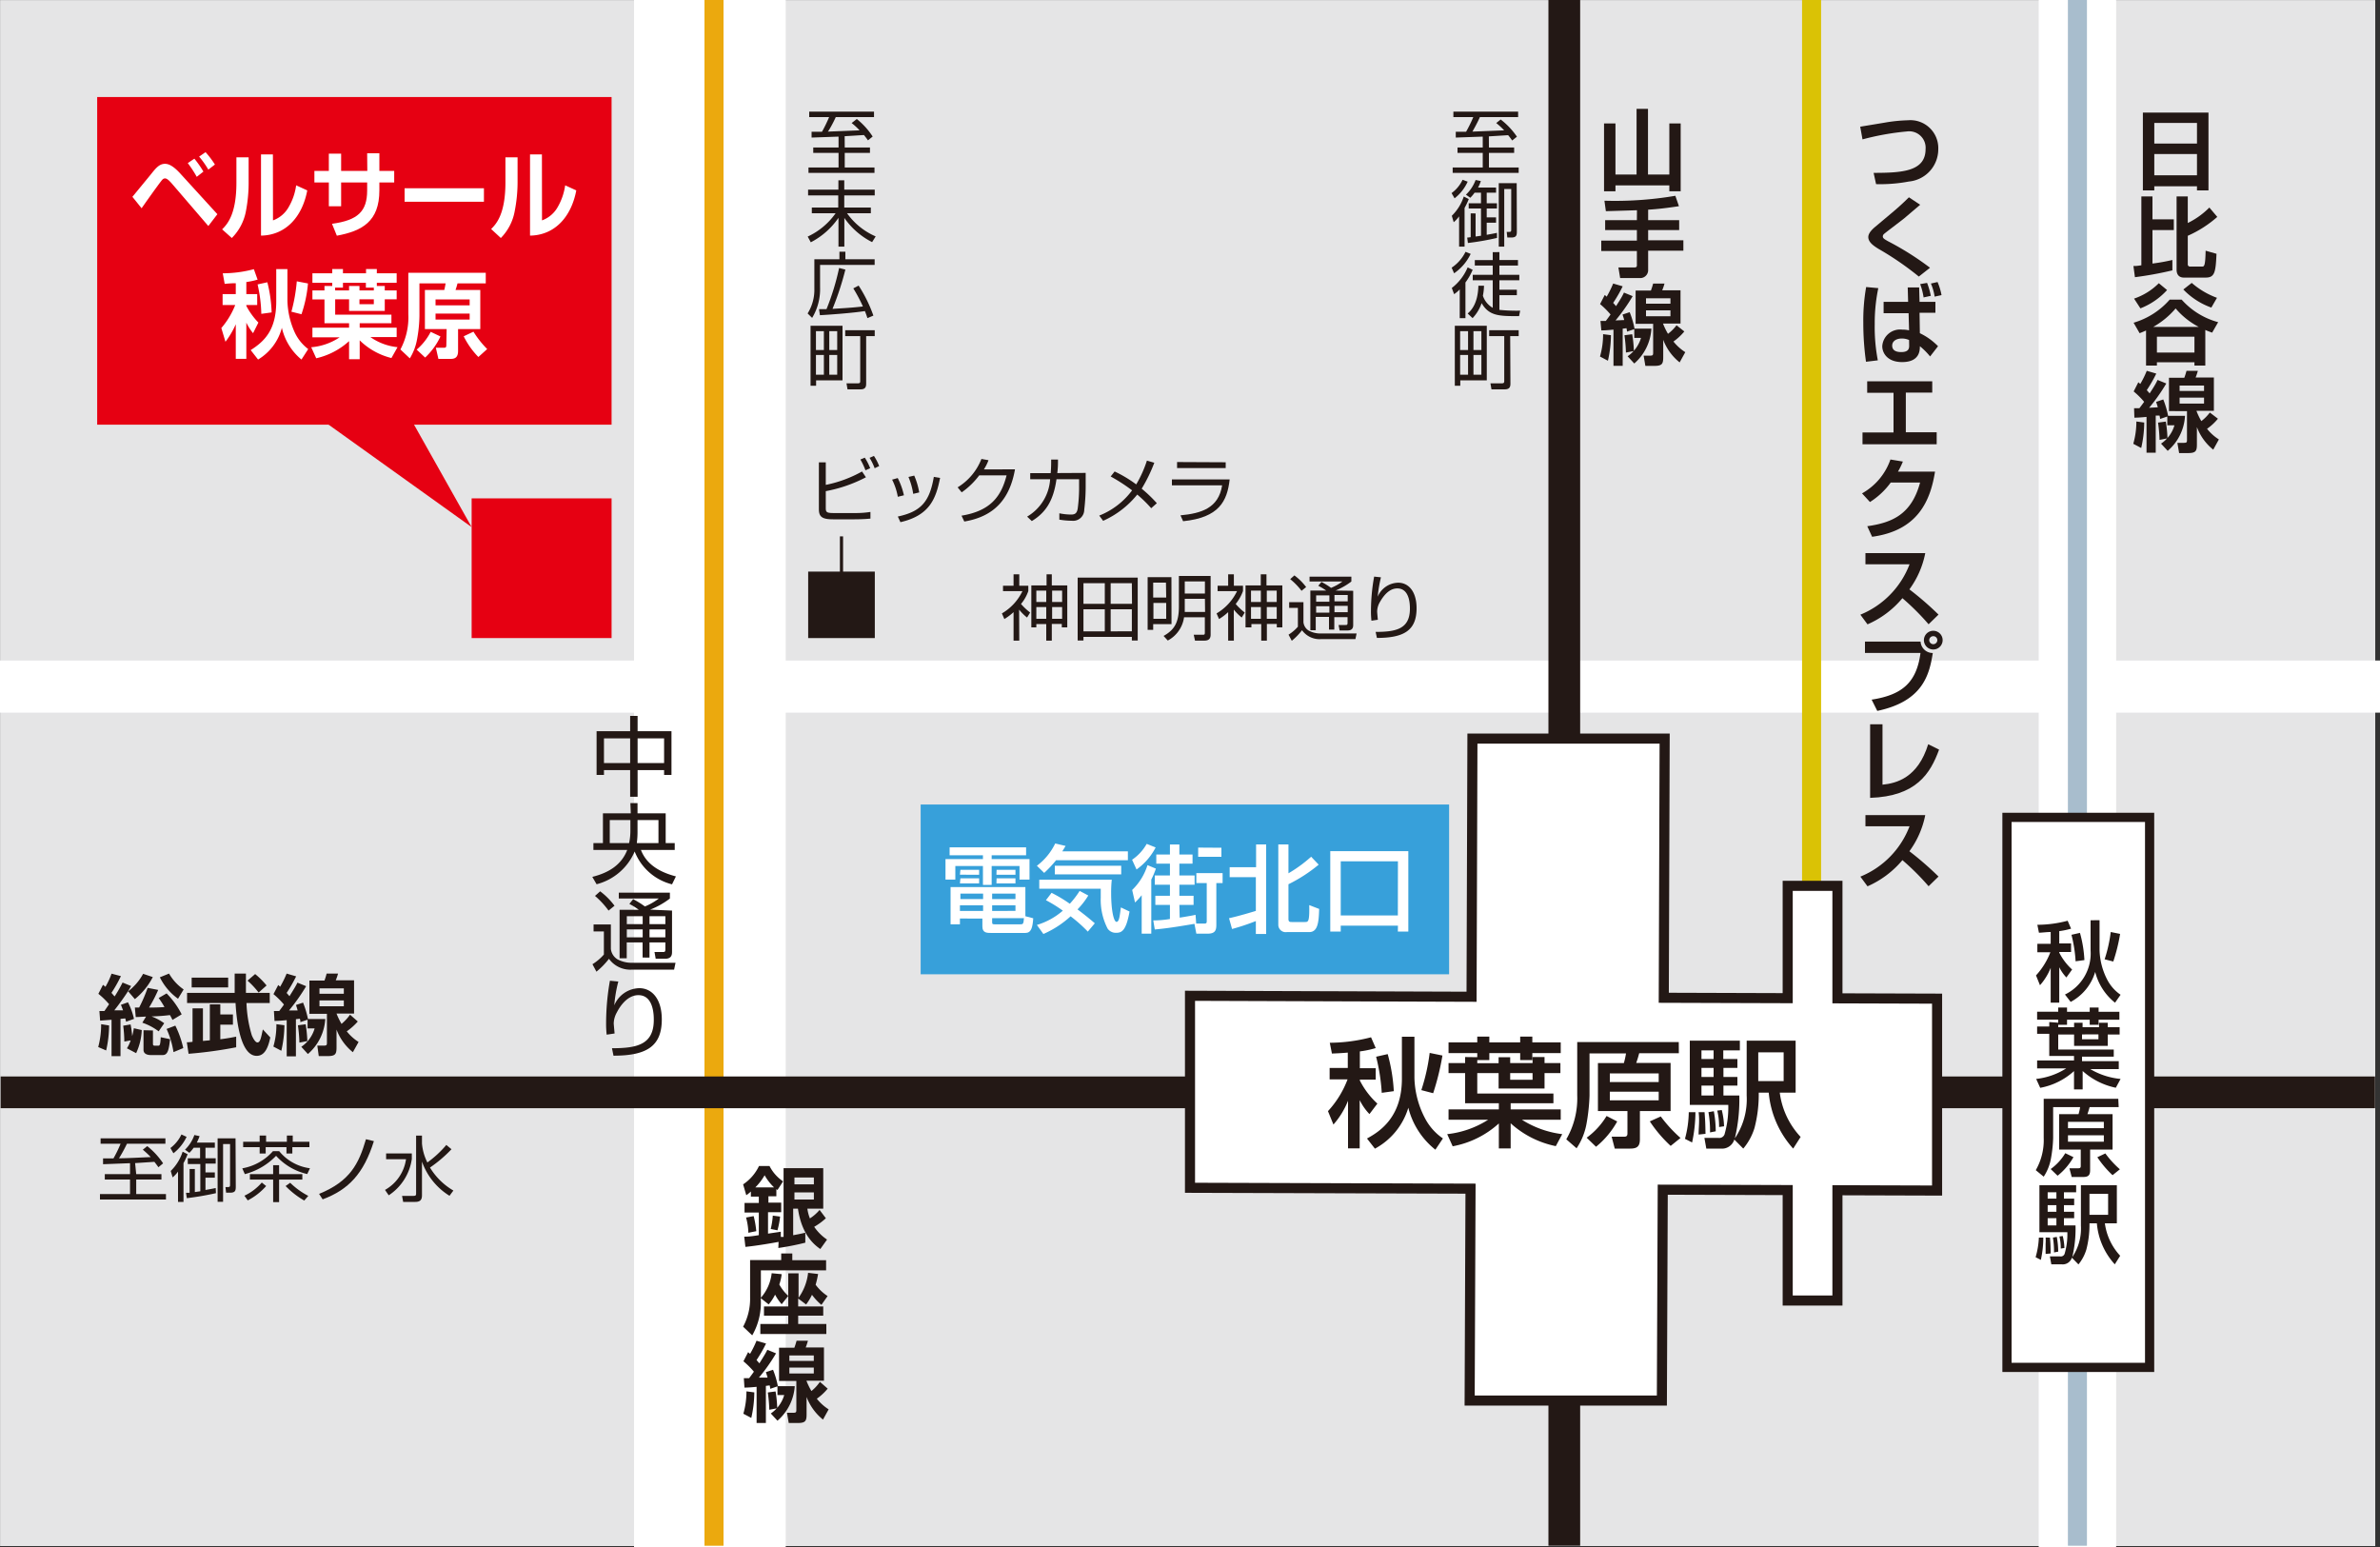 <svg id="レイヤー_1" data-name="レイヤー 1" xmlns="http://www.w3.org/2000/svg" viewBox="0 0 300 195"><rect x="0" y="0" width="300" height="195" fill="#333333" stroke="none"/><defs><style>.cls-1{fill:#e5e5e6;}.cls-2{fill:#e60012;}.cls-12,.cls-3{fill:#fff;}.cls-10,.cls-11,.cls-4,.cls-5,.cls-6,.cls-7{fill:none;}.cls-4{stroke:#eba90e;}.cls-10,.cls-11,.cls-12,.cls-4,.cls-5,.cls-6,.cls-7{stroke-miterlimit:10;}.cls-10,.cls-4,.cls-6{stroke-width:2.4px;}.cls-11,.cls-12,.cls-5,.cls-7{stroke:#231815;}.cls-5{stroke-width:4px;}.cls-6{stroke:#dac205;}.cls-7{stroke-width:1.27px;}.cls-8{fill:#231815;}.cls-9{fill:#37a0da;}.cls-10{stroke:#a8bdcd;}.cls-11{stroke-width:0.4px;}.cls-12{stroke-width:1.16px;}</style></defs><rect class="cls-1" x="0.01" y="0.01" width="299.39" height="194.87"/><rect class="cls-2" x="12.25" y="12.23" width="64.84" height="41.3"/><rect class="cls-3" x="79.92" width="19.12" height="195"/><rect class="cls-3" y="83.26" width="300" height="6.57"/><line class="cls-4" x1="90" x2="90" y2="194.84"/><line class="cls-5" x1="0.08" y1="137.69" x2="299.37" y2="137.69"/><line class="cls-5" x1="197.18" x2="197.18" y2="194.84"/><line class="cls-6" x1="228.35" x2="228.35" y2="153.53"/><polygon class="cls-3" points="244.17 125.88 231.61 125.84 231.61 111.66 225.34 111.66 225.34 125.82 209.72 125.77 209.83 93.1 185.6 93.1 185.49 125.64 150 125.52 150 149.72 185.36 149.83 185.25 176.54 209.48 176.54 209.59 149.96 225.34 150.01 225.34 163.93 231.61 163.93 231.61 150.03 244.17 150.07 244.17 125.88"/><polygon class="cls-7" points="244.17 125.88 231.61 125.84 231.61 111.66 225.34 111.66 225.34 125.82 209.72 125.77 209.83 93.1 185.6 93.1 185.49 125.64 150 125.52 150 149.72 185.36 149.83 185.25 176.54 209.48 176.54 209.59 149.96 225.34 150.01 225.34 163.93 231.61 163.93 231.61 150.03 244.17 150.07 244.17 125.88"/><path class="cls-8" d="M169.89,132.68c-.68.06-1.24.09-2,.12l-.27-1.36a20.88,20.88,0,0,0,5.2-.69l.59,1.36a12.28,12.28,0,0,1-2,.42v2.12h2v1.44h-2v.11a10.2,10.2,0,0,0,2.21,2.91l-1,1.32a7,7,0,0,1-1.23-1.76v6.08h-1.47v-6a10.35,10.35,0,0,1-1.84,3l-.69-1.69a12.23,12.23,0,0,0,2.47-4H167.6v-1.44h2.29Zm8.4-2v5.2a11.52,11.52,0,0,0,1.35,5.11,7,7,0,0,0,2.24,2.51l-.95,1.42a9.81,9.81,0,0,1-3.41-5.29,8.7,8.7,0,0,1-4.21,5.16l-1-1.28c1.61-.88,4.4-2.67,4.4-7.54v-5.29Zm-3.37,2.19a21.76,21.76,0,0,1,.77,4.67l-1.52.21a24.16,24.16,0,0,0-.71-4.55Zm6.9.18a32.35,32.35,0,0,1-1.17,4.75l-1.49-.39a24.61,24.61,0,0,0,1.05-4.69Z"/><path class="cls-8" d="M186.21,133.26v-.52h-3.62v-1.35h3.62v-.73h1.52v.73h3.89v-.73h1.53v.73h3.58v1.35h-3.58v.88h-1.53v-.88h-3.89v.88h-1.52v.4h2.69v-.76h1.46V134h2.82v-.76h1.51V134h2v1.26h-2v1.95H188.9v-1.95h-2.69v2.58h9.6v1.22h-5.39v.78h6.31v1.3h-4.9a12.3,12.3,0,0,0,5.09,1.82l-.81,1.51a12,12,0,0,1-5.69-2.88v3.17h-1.49v-3.15a11.86,11.86,0,0,1-5.82,2.88l-.69-1.53a12,12,0,0,0,5.17-1.82h-5v-1.3h6.34v-.78h-4.25v-3.8h-2.09V134h2.09v-.76Zm4.15,2v.84h2.82v-.84Z"/><path class="cls-8" d="M211.62,132.76h-5c-.16.6-.18.66-.37,1.22h4.33v6.07h-3.87v3.54c0,.92-.36,1.19-1.23,1.19h-1.94l-.39-1.5h1.6c.31,0,.39-.15.39-.41v-2.82h-3.72V134h3.27a10,10,0,0,0,.27-1.22h-4.6v5.31a24,24,0,0,1-.38,3.56,8.09,8.09,0,0,1-1.25,3.09l-1.3-1.13a10.28,10.28,0,0,0,1.38-5.56v-6.7h12.8Zm-7.77,8.6a10.93,10.93,0,0,1-2.67,3.19L200,143.41a9.4,9.4,0,0,0,2.51-2.74Zm-.93-6.06v1.09h6.16V135.3Zm0,2.31v1.09h6.16v-1.09Zm6.42,3.12a17.43,17.43,0,0,0,2.49,2.71l-1.24,1a16.66,16.66,0,0,1-2.63-3.09Z"/><path class="cls-8" d="M213.71,140.19a18.66,18.66,0,0,1-.42,3.82l-.9-.46a13.36,13.36,0,0,0,.48-3.36Zm4.9,3.45a1.62,1.62,0,0,1-1.72,1.14h-1.81l-.24-1.35h1.76a.71.71,0,0,0,.77-.42,12.17,12.17,0,0,0,.48-3.74H213v-8.09h6.31v1.22h-2.09v1.09H219v1.12h-1.76v1.14H219v1.09h-1.76v1.25h2a21,21,0,0,1-.56,5.4,8.81,8.81,0,0,0,1.49-5.39v-6.92h6.17v6.55h-2a10,10,0,0,0,2.63,5.58l-.94,1.47a12.11,12.11,0,0,1-3.08-7.05h-1.26v.4a16.59,16.59,0,0,1-.54,4.07,7.43,7.43,0,0,1-1.41,2.58Zm-3.75-3.45c.09,1.2.09,1.35.12,2.73l-.87.09c0-.57.06-1.17.06-1.74a7.14,7.14,0,0,0-.06-1.08Zm-.39-7.79v1.09H216V132.4Zm0,2.21v1.14H216v-1.14Zm0,2.23v1.25H216v-1.25Zm1.56,3.23a14.49,14.49,0,0,1,.24,2.53l-.72.14a13.49,13.49,0,0,0-.2-2.55Zm1-.15a9.74,9.74,0,0,1,.29,2.05l-.63.09a8.2,8.2,0,0,0-.23-2.07Zm4.6-7.27v3.62h3.2v-3.62Z"/><rect class="cls-9" x="116.05" y="101.41" width="66.61" height="21.4"/><path class="cls-3" d="M119.7,106.81h9.64v1H125v.48h4.77v2.58h-1.26v-1.71H125v2.38H123.9v-2.38h-3.48v1.71h-1.24v-2.58h4.72v-.48h-4.2Zm10.54,8.94c-.08,1.15-.24,1.85-1,1.85H125c-.61,0-1.17,0-1.17-.82v-1H121v.73h-1.18v-4.69h9.43v3.67ZM121,114.11v.71h2.92v-.71Zm.06-1.47v.69h2.86v-.69Zm0-3h2.36v.62H121Zm0,1.07h2.36v.64H121Zm4,1.93v.69H128v-.69Zm0,1.47v.71H128v-.71Zm0,1.63v.43c0,.27,0,.34.3.34h3.24c.33,0,.42,0,.47-.77Zm.56-6.1H128v.62h-2.4Zm0,1.07H128v.64h-2.4Z"/><path class="cls-3" d="M133.12,108.43a14.09,14.09,0,0,1-1.5,1.6l-.92-.9a7.66,7.66,0,0,0,2.31-2.81l1.31.31c-.23.37-.28.48-.42.68h8.27v1.12Zm4,9a18.37,18.37,0,0,0-2.17-1.93,12.43,12.43,0,0,1-3.43,2.23l-.82-1.14a8.82,8.82,0,0,0,3.27-1.8,17.15,17.15,0,0,0-2.13-1.32l.71-.93a18,18,0,0,1,2.3,1.38,11.34,11.34,0,0,0,1.24-1.62l1.09.58a9.79,9.79,0,0,1-1.36,1.75c1.11.83,1.8,1.42,2.18,1.75ZM131,110.89h9.14a15.13,15.13,0,0,0-.08,1.69c0,2.12.32,3.62.68,3.62s.41-.89.55-1.82l1.09.52c-.44,2.46-1,2.68-1.7,2.68a1.25,1.25,0,0,1-1.06-.52,7.89,7.89,0,0,1-.87-3.91c0-.53,0-.88,0-1.13H131Zm10.33-1.76v1.09h-8.37v-1.09Z"/><path class="cls-3" d="M142.7,108.37a5.88,5.88,0,0,0,1.84-2l1.13.45a7.78,7.78,0,0,1-2.41,2.78Zm3,1.12a10.35,10.35,0,0,1-.58,1.38v6.82h-1.21v-4.85a8.28,8.28,0,0,1-.84.92l-.36-1.58a7.36,7.36,0,0,0,1.93-3.13Zm3,6.18c.38-.06,1.74-.28,2-.36l.08,1.11h1c.33,0,.33-.12.33-.36v-4.75h-1.31v-1.25h3.31v1.25h-.79v5.26c0,.68-.14,1.12-1.1,1.12h-1.42l-.24-1.24c-3.23.55-4.06.62-5,.71l-.19-1.14a13.18,13.18,0,0,0,2.1-.18v-1.78h-1.84v-1.15h1.84v-1.39h-1.91v-1.17h1.91v-1.49h-1.72v-1.15h1.72v-1.26h1.19v1.26h1.66v1.15h-1.66v1.49h1.92v1.17h-1.92v1.39h1.79v1.15h-1.79Zm5.26-8.81V108h-2.93v-1.16Z"/><path class="cls-3" d="M154.92,115.74c1.17-.25,2.92-.78,3.38-.92v-4.25H155v-1.26h3.33v-2.87h1.27v11.29H158.3V116.1a27.72,27.72,0,0,1-3,1Zm6.21-9.3h1.28v3.64a17.28,17.28,0,0,0,2.86-2.09l.95,1a19.26,19.26,0,0,1-3.81,2.47v4.38c0,.38.19.38.42.38h1.65c.42,0,.59,0,.55-2.13l1.25.48c-.05,1.6-.14,2.92-1.25,2.92H162.2a.93.93,0,0,1-1.07-.94Z"/><path class="cls-3" d="M176.21,116.68H169v.74h-1.32V107.29h9.84v10.13h-1.32Zm0-8.11H169v6.82h7.2Z"/><rect class="cls-2" x="59.45" y="62.82" width="17.64" height="17.61"/><path class="cls-8" d="M80.37,90.24v1.93h4.27v5.51h-.93v-.61H80.37v3.36h-.94V97.07h-3.3v.61H75.2V92.17h4.23V90.24Zm-.94,2.83h-3.3v3.11h3.3Zm4.28,0H80.37v3.11h3.34Z"/><path class="cls-8" d="M79.46,101.23h.9v1.29h3.55v3.75h1.14v.87H80.79c.62,1.59,2,2.7,4.41,3.33l-.49,1A6.83,6.83,0,0,1,80,107.33a7.14,7.14,0,0,1-4.8,4.13l-.54-.93c2.13-.53,3.69-1.55,4.4-3.39H74.8v-.87H76v-3.75h3.51Zm0,2.14h-2.6v2.9H79.3a7.42,7.42,0,0,0,.16-1.59Zm.9,1.33a10.77,10.77,0,0,1-.09,1.57H83v-2.9H80.36Z"/><path class="cls-8" d="M77,116.53v3.08a1.76,1.76,0,0,0,.83,1.31,3.74,3.74,0,0,0,1.71.44h5.61l-.18.86H79.71a3.32,3.32,0,0,1-2.95-1.36,9.73,9.73,0,0,1-1.58,1.62l-.5-.94a6.43,6.43,0,0,0,1.44-1.22v-2.91h-1.3v-.88Zm-.29-1.75A10.71,10.71,0,0,0,75,112.93l.65-.58a8.86,8.86,0,0,1,1.81,1.82Zm8,0V120c0,.35-.07.85-.86.85h-1.2l-.15-.85h1.07c.18,0,.3,0,.3-.33v-.88h-2v1.91H81v-1.91h-2v2H78.1v-6.11h2.42a8.14,8.14,0,0,0-1.19-.74l.48-.6a11.3,11.3,0,0,1,1.48.92,7.63,7.63,0,0,0,1.75-1H78v-.74h6.44v.74a10.17,10.17,0,0,1-2.49,1.4Zm-3.7.71h-2v1h2Zm0,1.66h-2v1h2Zm2.86-1.66h-2v1h2Zm0,1.66h-2v1h2Z"/><path class="cls-8" d="M77.94,123.72a17.18,17.18,0,0,0-.51,3,3.5,3.5,0,0,1,3.15-2.16c1.61,0,2.84,1.37,2.84,3.94,0,3.39-1.92,4.57-6.09,4.57l-.19-.94c3.13,0,5.27-.44,5.27-3.57,0-.54,0-3.12-1.94-3.12-1.54,0-2.48,1.71-2.72,2.18a3,3,0,0,0-.39,1.37c0,.12.1,1.15.11,1.28l-1,.15a12.49,12.49,0,0,1-.07-1.47,30.8,30.8,0,0,1,.48-5.33Z"/><path class="cls-3" d="M16.69,24.81,19,22c.63-.79,1.07-1.35,1.8-1.35.47,0,1.05.27,1.92,1.22L27.4,27l-1.14,1.49L21.63,23.1c-.35-.39-.6-.61-.83-.61s-.36.17-.54.41c-.44.56-2.12,2.92-2.41,3.35Zm8.11-2.52a14.54,14.54,0,0,0-1.13-1.73L24.5,20a12.55,12.55,0,0,1,1.14,1.63Zm1.46-.91a11.36,11.36,0,0,0-1.16-1.64l.81-.56a11.61,11.61,0,0,1,1.18,1.56Z"/><path class="cls-3" d="M31.34,22.78A19,19,0,0,1,31,26.61,6.44,6.44,0,0,1,29.22,30L28,28.91c.62-.63,1.8-1.83,1.8-5.89V19.83h1.54Zm3.07,5a3.72,3.72,0,0,0,2-1.72,7.36,7.36,0,0,0,.92-2.7l1.4.64c-.63,3.33-2.7,5.65-5.83,5.7V19.46h1.5Z"/><path class="cls-3" d="M46.28,19.32h1.54v2.22h1.87V23H47.82v1c0,3.93-2.19,5.12-5.36,5.71l-.61-1.5c3.24-.44,4.43-1.55,4.43-4.2V23H43v3H41.45V23H39.63V21.54h1.82V19.37H43v2.17h3.3Z"/><path class="cls-3" d="M61,23.73v1.7H51v-1.7Z"/><path class="cls-3" d="M65.24,22.78a19,19,0,0,1-.36,3.83A6.44,6.44,0,0,1,63.13,30l-1.22-1.13c.62-.63,1.8-1.83,1.8-5.89V19.83h1.53Zm3.08,5a3.72,3.72,0,0,0,2-1.72,7.56,7.56,0,0,0,.92-2.7l1.4.64c-.63,3.33-2.7,5.65-5.83,5.7V19.46h1.5Z"/><path class="cls-3" d="M29.72,35.7c-.28,0-.53,0-1.4.08l-.24-1.33A15.4,15.4,0,0,0,32,33.93l.47,1.32a10.35,10.35,0,0,1-1.42.3v1.52h1.37v1.38H31.05v.11a9,9,0,0,0,1.52,2.1L31.9,42a6.75,6.75,0,0,1-.85-1.33v4.56H29.72V40.87a10.88,10.88,0,0,1-1.3,2.21l-.52-1.73a10.2,10.2,0,0,0,1.75-2.9H28.06V37.07h1.66Zm6.51-1.78v4a10.32,10.32,0,0,0,.93,4A5.62,5.62,0,0,0,38.85,44L38,45.32a7.28,7.28,0,0,1-2.47-4,6.61,6.61,0,0,1-3,4l-.93-1.19C33.37,43,34.82,41.58,34.82,38V33.92ZM33.7,35.58a17.67,17.67,0,0,1,.54,3.8l-1.3.18a18.48,18.48,0,0,0-.47-3.71Zm5.12.15A16.12,16.12,0,0,1,38,39.61l-1.27-.32a21,21,0,0,0,.68-3.83Z"/><path class="cls-3" d="M41.88,36.05v-.4h-2.5v-1.2h2.5v-.54h1.35v.54h2.91v-.54H47.5v.54H50v1.2H47.5v.4h1v.56H50v1.12h-1.5v1.46H44V37.73H42.25v1.93h7.09v1.08h-4v.56H50v1.19H46.69a7.19,7.19,0,0,0,3.42,1.27l-.77,1.37a8.71,8.71,0,0,1-4-2.23v2.38H44V43a9.13,9.13,0,0,1-4.14,2.16l-.63-1.39a7.53,7.53,0,0,0,3.58-1.25H39.38V41.3H44v-.56H40.9v-3H39.38V36.61H40.9v-.56Zm.37.56H44v-.56h1.31v.56h1.81v-.35h-1v-.61H43.23v.61h-1Zm3.06,1.12v.61h1.81v-.61Z"/><path class="cls-3" d="M56.3,41.48H53.56V36.55H56c.07-.25.13-.61.17-.83H52.87v4.12a17.1,17.1,0,0,1-.29,2.87,6.87,6.87,0,0,1-.92,2.46l-1.19-1.12a8.62,8.62,0,0,0,1-4.47v-5.2h9.76v1.34H57.67a8.58,8.58,0,0,1-.25.83h3.12v4.93h-2.8v2.76c0,.86-.44,1-.94,1H55.26l-.32-1.41H56c.21,0,.26-.09.26-.34Zm-.78.93a8.72,8.72,0,0,1-1.93,2.66l-1.07-1a7.44,7.44,0,0,0,1.77-2.24Zm-.62-4.67v.75h4.3v-.75Zm0,1.79v.75h4.3v-.75Zm4.78,2.28A12.33,12.33,0,0,0,61.41,44L60.3,45a10.15,10.15,0,0,1-1.85-2.61Z"/><path class="cls-8" d="M17.17,148h3.18v.68H17.17v1.83h3.75v.69H12.6v-.69h3.79v-1.83H13.21V148h3.18v-1.38l-3.4.13,0-.73,1.31,0a16,16,0,0,0,.9-1.85H12.68v-.68h8.17v.68H16a17.74,17.74,0,0,1-1,1.83c1,0,2.87-.1,4-.15a11.1,11.1,0,0,0-1-.93l.56-.45a9.47,9.47,0,0,1,2,2.17l-.59.49c-.2-.28-.33-.45-.51-.68l-2.43.16Z"/><path class="cls-8" d="M23.52,143.3a5.67,5.67,0,0,1-1.66,2.07l-.38-.66A4.61,4.61,0,0,0,22.87,143Zm-2,4.3a5.85,5.85,0,0,0,1.5-2.43l.63.32a8.62,8.62,0,0,1-.52,1.12v4.89h-.69v-3.82a3.86,3.86,0,0,1-.68.73Zm5.7,2.8a37.15,37.15,0,0,1-3.67.63l-.1-.68.45,0v-3h.66v2.91l.69-.1v-3.43H23.67V146h1.55v-1.33h-.81a3.81,3.81,0,0,1-.54.64l-.55-.39a4.84,4.84,0,0,0,1.18-1.85l.66.14a6.9,6.9,0,0,1-.35.81h2.27v.65H25.9V146h1.29v.67H25.9v1.11h1.18v.67H25.9V150c.69-.13.89-.16,1.29-.25Zm2.5-.93c0,.54,0,.87-.72.87H28.5l-.08-.71h.3c.26,0,.28-.06.28-.34v-5.08h-.88v7.28h-.69v-8h2.26Z"/><path class="cls-8" d="M30.54,147.27a6.71,6.71,0,0,0,3.87-2.17h.78a6,6,0,0,0,3.88,2.16l-.34.73a7.54,7.54,0,0,1-3.93-2.3A8.39,8.39,0,0,1,30.86,148Zm3-4.13v.78h2.62v-.78h.74v.78H39v.68H36.85v.8h-.74v-.8H33.49v.8h-.76v-.8H30.65v-.68h2.08v-.78Zm-2.73,7.58A6.63,6.63,0,0,0,33,149.06l.55.44a8,8,0,0,1-2.32,1.81ZM34.43,148v-1.13h.75V148h2.93v.69H35.18v2.84h-.75v-2.84H31.5V148Zm2.15,1.09a9.44,9.44,0,0,0,2.28,1.65l-.51.59A10.61,10.61,0,0,1,36,149.5Z"/><path class="cls-8" d="M40.22,150.49c3.9-1.59,5-3.78,5.91-6.89l1,.24c-1.28,4.08-3.18,6.12-6.46,7.34Z"/><path class="cls-8" d="M51.91,145.39v.7A6.6,6.6,0,0,1,49,150.67l-.47-.68a5.3,5.3,0,0,0,2.65-3.87H48.67v-.73Zm4.75,5.34a8.31,8.31,0,0,1-3.47-4.31v4.22c0,.5-.13.86-.85.86H50.82l-.14-.76h1.46c.3,0,.31-.13.31-.28v-7.32h.74v1a6.49,6.49,0,0,0,.68,2.39,13.21,13.21,0,0,0,2.39-2.21l.65.54a16.63,16.63,0,0,1-2.71,2.31,8.37,8.37,0,0,0,2.95,2.9Z"/><path class="cls-8" d="M128.48,80.75h-.72V77.16a7.14,7.14,0,0,1-1.16.87l-.31-.71a6.49,6.49,0,0,0,2.59-2.81h-2.45v-.68h1.33V72.39h.72v1.44h1.14v.67a5.14,5.14,0,0,1-.92,1.63,7.83,7.83,0,0,0,1.15,1.08l-.39.63a6.13,6.13,0,0,1-1-1Zm4.1-8.36v1.4h1.95v5.29h-.69v-.43h-1.26v2.1h-.7V78.66h-1.25v.42H130V73.79h1.92v-1.4Zm-.7,2.06h-1.25v1.43h1.25Zm0,2.07h-1.25V78h1.25Zm2-2.07h-1.26v1.43h1.26Zm0,2.07h-1.26V78h1.26Z"/><path class="cls-8" d="M142.67,80.74v-.46h-6.1v.46h-.73V72.81h7.57v7.93Zm-3.41-7.23h-2.69v2.6h2.69Zm0,3.29h-2.69v2.78h2.69Zm3.41-3.29H140v2.6h2.69Zm0,6.07V76.8H140v2.78Z"/><path class="cls-8" d="M147.67,78.67h-2.31v.72h-.7V72.75h3Zm-.7-5.23h-1.61v1.88H147ZM147,76h-1.61v2H147Zm2.25,1.81a3.94,3.94,0,0,1-2.05,2.93l-.53-.58c1.4-.78,1.93-1.75,1.93-3.71V72.6h4V80c0,.5-.23.75-.79.75h-1.18l-.16-.74h1.13c.18,0,.27,0,.27-.26V77.81Zm2.63-2.33h-2.54v1c0,.09,0,.37,0,.66h2.56Zm0-2.19h-2.54v1.53h2.54Z"/><path class="cls-8" d="M155.53,80.75h-.72V77.16a6.76,6.76,0,0,1-1.15.87l-.31-.71a6.52,6.52,0,0,0,2.58-2.81h-2.45v-.68h1.33V72.39h.72v1.44h1.15v.67a5.61,5.61,0,0,1-.92,1.63,7.29,7.29,0,0,0,1.14,1.08l-.38.63a6.32,6.32,0,0,1-1-1Zm4.11-8.36v1.4h2v5.29h-.7v-.43h-1.25v2.1h-.71V78.66h-1.24v.42H157V73.79h1.92v-1.4Zm-.71,2.06h-1.24v1.43h1.24Zm0,2.07h-1.24V78h1.24Zm2-2.07h-1.25v1.43h1.25Zm0,2.07h-1.25V78h1.25Z"/><path class="cls-8" d="M164.3,75.9v2.52a1.4,1.4,0,0,0,.67,1.07,3.11,3.11,0,0,0,1.4.36H171l-.15.71h-4.31a2.72,2.72,0,0,1-2.42-1.12,7.77,7.77,0,0,1-1.29,1.33l-.41-.77a5.32,5.32,0,0,0,1.18-1V76.62H162.5V75.9Zm-.24-1.43A8.75,8.75,0,0,0,162.63,73l.53-.47A7.17,7.17,0,0,1,164.64,74Zm6.51,0v4.31c0,.28-.06.69-.71.69h-1l-.13-.69h.88c.15,0,.25,0,.25-.27v-.72h-1.67v1.57h-.67V77.76h-1.67v1.68h-.68v-5h2a7.56,7.56,0,0,0-1-.6l.4-.49a9.45,9.45,0,0,1,1.21.75,6.34,6.34,0,0,0,1.43-.8h-4.14v-.61h5.27v.61a8.55,8.55,0,0,1-2,1.14Zm-3,.58h-1.67v.8h1.67Zm0,1.37h-1.67v.8h1.67ZM169.88,75h-1.67v.8h1.67Zm0,1.37h-1.67v.8h1.67Z"/><path class="cls-8" d="M174.07,72.77a16.72,16.72,0,0,0-.41,2.44,2.87,2.87,0,0,1,2.58-1.76c1.32,0,2.32,1.12,2.32,3.22,0,2.78-1.57,3.74-5,3.74l-.16-.76c2.57,0,4.32-.36,4.32-2.93,0-.44,0-2.55-1.59-2.55-1.26,0-2,1.4-2.23,1.78a2.48,2.48,0,0,0-.31,1.12c0,.1.08,1,.09,1.05l-.81.12a10.63,10.63,0,0,1-.06-1.2,24.76,24.76,0,0,1,.4-4.36Z"/><path class="cls-8" d="M104.09,58.28v2.84a15.67,15.67,0,0,0,4.57-1.69l.49.73a17.9,17.9,0,0,1-5.06,1.75V64c0,.54.07.67,1,.67h2.73a12.06,12.06,0,0,0,1.9-.14l0,.84c-.89.09-1.94.09-2,.09H105c-1.43,0-1.78-.36-1.78-1.3V58.28Zm5,1a8.22,8.22,0,0,0-.64-1.36l.56-.23a7.27,7.27,0,0,1,.68,1.33Zm1.16-.26a7.26,7.26,0,0,0-.64-1.31l.55-.24a6.51,6.51,0,0,1,.66,1.28Z"/><path class="cls-8" d="M113.17,62.62a7.78,7.78,0,0,0-.72-2.16l.71-.2a9.09,9.09,0,0,1,.78,2.17Zm0,2.49c2.89-.62,4-1.83,4.54-5l.79.13c-.52,2.59-1.29,4.73-5,5.58Zm1.94-2.86a8.82,8.82,0,0,0-.6-2.13l.73-.17a9.33,9.33,0,0,1,.63,2.12Z"/><path class="cls-8" d="M127.94,59.16c-.66,3.73-2.59,5.94-6.39,6.58L121.2,65c3.64-.6,5-2.4,5.68-5.08h-3.45a9.59,9.59,0,0,1-2.21,2.14l-.51-.63a7.31,7.31,0,0,0,3-3.58l.89.16a6,6,0,0,1-.58,1.16Z"/><path class="cls-8" d="M136.85,59.61V61a25,25,0,0,1-.18,3.25,1.4,1.4,0,0,1-1.57,1.39,9.73,9.73,0,0,1-1.57-.14v-.8a7.56,7.56,0,0,0,1.48.16c.5,0,.75-.17.84-.79a19.89,19.89,0,0,0,.17-2.89v-.77h-2.85c-.39,2.78-1.41,4.24-3.11,5.27l-.59-.56a5.89,5.89,0,0,0,2.9-4.71h-2.51v-.77h2.58c.06-.68.06-1.24.06-1.71h.86c0,.52,0,1.05-.09,1.7Z"/><path class="cls-8" d="M145.11,64.06a16.25,16.25,0,0,0-1.76-1.72,11.59,11.59,0,0,1-4.3,3.31l-.49-.66a9.49,9.49,0,0,0,4.14-3.18A21.7,21.7,0,0,0,140,60.06l.5-.63a15.76,15.76,0,0,1,2.72,1.63,14.69,14.69,0,0,0,1.35-3l.93.27a19.71,19.71,0,0,1-1.59,3.27,16.83,16.83,0,0,1,1.91,1.83Z"/><path class="cls-8" d="M155,60.43c-.31,2.76-1.34,4.81-5.87,5.27l-.33-.74c2.63-.25,4.8-.91,5.25-3.78h-6.33v-.75Zm-.5-2.16V59h-6.13v-.76Z"/><path class="cls-8" d="M187.68,18.59h3.18v.68h-3.18v1.84h3.75v.68h-8.32v-.68h3.79V19.27h-3.18v-.68h3.18V17.22l-3.4.12,0-.73,1.3,0a17.71,17.71,0,0,0,.91-1.85H183.2v-.69h8.16v.69h-4.82c-.33.77-.9,1.75-.94,1.83l4-.16a9.31,9.31,0,0,0-1-.92l.56-.45a9.32,9.32,0,0,1,2.05,2.17l-.6.48a8.31,8.31,0,0,0-.51-.67l-2.43.15Z"/><path class="cls-8" d="M185,22.9A5.57,5.57,0,0,1,183.35,25l-.38-.66a4.37,4.37,0,0,0,1.39-1.68Zm-2,4.3a6,6,0,0,0,1.51-2.43l.63.32a8.44,8.44,0,0,1-.53,1.12v4.88h-.69V27.27a3.68,3.68,0,0,1-.68.74Zm5.7,2.79a34.09,34.09,0,0,1-3.67.64l-.09-.68.44-.05v-3H186v2.91c.11,0,.58-.09.68-.09V26.28h-1.55v-.66h1.55V24.29h-.81a4.29,4.29,0,0,1-.54.64l-.55-.39A4.84,4.84,0,0,0,186,22.69l.66.13a4.57,4.57,0,0,1-.35.82h2.27v.65h-1.18v1.33h1.29v.66h-1.29V27.4h1.18v.67h-1.18V29.6c.69-.13.89-.16,1.29-.25Zm2.5-.92c0,.54,0,.87-.71.87H190l-.08-.71h.29c.27,0,.28-.07.28-.34V23.82h-.88v7.27h-.69v-8h2.26Z"/><path class="cls-8" d="M183,36.3a6.41,6.41,0,0,0,2-2.6l.63.31a7.79,7.79,0,0,1-.91,1.6V40.1H184V36.48a4.14,4.14,0,0,1-.71.6ZM185.38,32a6.19,6.19,0,0,1-2.09,2.45l-.31-.71a5.11,5.11,0,0,0,1.75-2ZM185,39.52c.46-.4,1.29-1.27,1.35-3.5l.71,0a7.11,7.11,0,0,1-.14,1.26,2.75,2.75,0,0,0,1.24,1.52V35.33h-2.52v-.69h2.52V33.47h-2.26v-.69h2.26v-1H189v1h2.34v.69H189v1.17h2.51v.69H189v1.19h2.2v.69H189v1.85a22.18,22.18,0,0,0,2.62.1l-.14.69c-2.5,0-3.77,0-4.72-1.64a5.16,5.16,0,0,1-1.14,1.89Z"/><path class="cls-8" d="M187.41,41.06v6.88h-3.34v.68h-.69V41.06Zm-2.36.68h-1v2.38h1Zm0,3h-1v2.49h1Zm1.68-3h-1v2.38h1Zm0,3h-1v2.49h1Zm3.66,3.63c0,.45-.15.71-.73.71H188l-.13-.76h1.46c.22,0,.28-.09.28-.25v-5.7h-1.9v-.75h3.72v.75h-1.07Z"/><path class="cls-8" d="M106.48,18.59h3.18v.68h-3.18v1.84h3.75v.68h-8.32v-.68h3.79V19.27h-3.19v-.68h3.19V17.22l-3.4.12,0-.73,1.31,0a17.7,17.7,0,0,0,.9-1.85H102v-.69h8.17v.69h-4.82c-.34.77-.9,1.75-1,1.83l4-.16a8.27,8.27,0,0,0-1-.92L108,15A9.32,9.32,0,0,1,110,17.21l-.59.48c-.2-.28-.33-.45-.51-.67l-2.43.15Z"/><path class="cls-8" d="M105.68,23.9V22.73h.74V23.9h3.84v.73h-3.84v1.53h3.35v.72h-3a8.62,8.62,0,0,0,3.61,2.92l-.45.72a9.44,9.44,0,0,1-3.5-3.05v3.62h-.74V27.46a9.53,9.53,0,0,1-3.49,3.08l-.39-.72a8.82,8.82,0,0,0,3.52-2.94h-3v-.72h3.33V24.63h-3.8V23.9Z"/><path class="cls-8" d="M105.81,32.68v-.95h.75v.95h3.69v.71h-6.88V36.2a7,7,0,0,1-1,3.87l-.57-.56a5.61,5.61,0,0,0,.85-3.12V32.68ZM108.23,36a17.69,17.69,0,0,1,1.86,3.78l-.75.32c-.1-.32-.19-.57-.32-.89-1.49.24-4.48.46-5.67.52l-.11-.76.94,0a31,31,0,0,0,1.59-5.19l.79.2a36.74,36.74,0,0,1-1.62,4.95c1.51-.09,2.47-.14,3.83-.3a19.71,19.71,0,0,0-1.21-2.28Z"/><path class="cls-8" d="M106.2,41.06v6.88h-3.33v.68h-.7V41.06Zm-2.35.68h-1v2.38h1Zm0,3h-1v2.49h1Zm1.68-3h-1v2.38h1Zm0,3h-1v2.49h1Zm3.65,3.63c0,.45-.14.71-.72.71h-1.63l-.13-.76h1.45c.23,0,.28-.09.28-.25v-5.7h-1.89v-.75h3.72v.75h-1.08Z"/><path class="cls-8" d="M236.17,21.79c3.63,0,6.55-.19,6.55-3a2.07,2.07,0,0,0-2.35-2.22,33,33,0,0,0-5.6,1l-.29-1.6,3.08-.51a19.64,19.64,0,0,1,2.93-.3,3.52,3.52,0,0,1,3.83,3.64,4.08,4.08,0,0,1-3.7,4.08,19.39,19.39,0,0,1-4.14.33Z"/><path class="cls-8" d="M241.87,34.86a38,38,0,0,0-5.1-3.5c-.49-.31-1.27-.79-1.27-1.47,0-.32.18-.72.86-1.29,2.67-2.24,3-2.49,4.26-3.73l1.42.94-2,1.7c-.4.33-2.39,1.82-2.58,2a.42.42,0,0,0-.13.3c0,.22.2.34.66.6a36.79,36.79,0,0,1,5.29,3.34Z"/><path class="cls-8" d="M236.76,36.32a21.53,21.53,0,0,0-.45,4.55,22.23,22.23,0,0,0,.39,4.55l-1.49.18a34.93,34.93,0,0,1-.34-4.9,24.11,24.11,0,0,1,.36-4.52Zm3.76,1.73-.05-1.82h1.44l.05,1.82h2v1.37h-2L242,42a8,8,0,0,1,2.29,1.64l-1,1.29A8.81,8.81,0,0,0,242,43.64c0,.5,0,2-2.24,2-1.86,0-2.5-1.15-2.5-2a2.25,2.25,0,0,1,2.52-2.09,3.7,3.7,0,0,1,.86.09l-.06-2.16h-3.15V38.05Zm.12,4.81a2.21,2.21,0,0,0-.92-.19c-.7,0-1.21.34-1.21.89s.4.82,1.14.82c1,0,1-.53,1-.84Zm1.83-5.37a8.37,8.37,0,0,0-.43-1.68l.87-.15a9.59,9.59,0,0,1,.47,1.63Zm1.39-.1a6.38,6.38,0,0,0-.47-1.65l.84-.19a7.91,7.91,0,0,1,.5,1.65Z"/><path class="cls-8" d="M243.56,48.06v1.43h-3.33v5h3.89V56h-9.35V54.51h3.91v-5h-3.32V48.06Z"/><path class="cls-8" d="M243.91,59.45c-.57,3.56-2.08,7.42-7.93,8.21l-.61-1.33c3.13-.45,5.57-1.47,6.66-5.51h-3.7a9.48,9.48,0,0,1-2.62,2.46l-1-1.09a7.82,7.82,0,0,0,3.58-4.27l1.57.26a10.25,10.25,0,0,1-.62,1.27Z"/><path class="cls-8" d="M234.5,77.48a11.13,11.13,0,0,0,6.2-6.35h-5.56V69.72h7.54a11.41,11.41,0,0,1-2,4.57,39.33,39.33,0,0,1,3.67,3.18l-1.25,1.22a31.06,31.06,0,0,0-3.3-3.29,11.86,11.86,0,0,1-4.4,3.3Z"/><path class="cls-8" d="M242.09,80.87a1.53,1.53,0,0,0,1.54,1.44c-.43,2.71-1.23,6.09-7,7.3l-.71-1.42c3.89-.6,5.67-2.19,6.16-5.89h-7V80.87Zm2.78-.18a1.18,1.18,0,1,1-1.18-1.18A1.18,1.18,0,0,1,244.87,80.69Zm-1.69,0a.52.52,0,0,0,.51.51.51.51,0,0,0,.51-.51.5.5,0,0,0-.51-.5A.51.51,0,0,0,243.18,80.69Z"/><path class="cls-8" d="M237.29,98.91c1.8-.18,4.46-.89,5.76-5.1l1.37.68c-1.09,3-2.87,5.89-8.69,6.08V91.3h1.56Z"/><path class="cls-8" d="M234.5,110.5a11.13,11.13,0,0,0,6.2-6.35h-5.56v-1.41h7.54a11.45,11.45,0,0,1-2,4.56,39.42,39.42,0,0,1,3.67,3.19l-1.25,1.22a31.06,31.06,0,0,0-3.3-3.29,12,12,0,0,1-4.4,3.3Z"/><path class="cls-8" d="M203.63,15.56V22h2.66V13.72h1.44V22h2.69V15.56h1.43v8.55h-1.43v-.74h-6.79v.74h-1.44V15.56Z"/><path class="cls-8" d="M206.34,26.5l-3.92.12-.18-1.32a45.35,45.35,0,0,0,8.94-.62l.45,1.31c-1.59.24-2.72.37-3.88.44v1.32h3.91V29h-3.91v1.29h4.44v1.31h-4.44V34a1,1,0,0,1-.91,1.05h-2.62L204,33.71h2c.13,0,.33,0,.33-.25V31.64h-4.49V30.33h4.49V29h-4V27.75h4Z"/><path class="cls-8" d="M203.06,42.25a14.78,14.78,0,0,1-.38,3.22l-1-.53a10.07,10.07,0,0,0,.39-2.82Zm-1.32-1.79h.67c.15-.2.41-.54.6-.82a10.92,10.92,0,0,0-1.32-1.31l.59-1.15a2.18,2.18,0,0,1,.24.22,12.48,12.48,0,0,0,.82-1.66l1.2.35a17.09,17.09,0,0,1-1.2,2.09c.18.19.26.29.36.41.62-.95.84-1.35,1-1.71l1.1.45a23.09,23.09,0,0,1-2.16,3.06l1.09-.05c-.06-.25-.11-.39-.21-.69l.9-.3a10.84,10.84,0,0,1,.61,2.07h2.13A6.31,6.31,0,0,1,206,45.82l-.84-.91a4.26,4.26,0,0,0,1.69-2.32H206v-1.1l-.91.31a3.83,3.83,0,0,0-.07-.43l-.48.06v4.68h-1.16V41.55c-.82.08-1.12.09-1.53.1Zm4,1.67a15.31,15.31,0,0,1,.21,2.12l-1,.19a18.06,18.06,0,0,0-.19-2.18Zm6.57-.35a7.08,7.08,0,0,1-1.37,1.27,6.11,6.11,0,0,0,1.49,1.34l-.71,1.29a6.6,6.6,0,0,1-2.07-2.85V45c0,.85-.12,1.12-1.12,1.12H207.4l-.22-1.29H208c.37,0,.38-.1.38-.41v-3.6h-2.21V36.62h1.93c.1-.27.18-.51.28-.88l1.43,0a5.79,5.79,0,0,1-.29.85h2.31v4.19h-2.21a8.87,8.87,0,0,0,.63,1.3A5.59,5.59,0,0,0,211.33,41Zm-4.83-4.18v.68h3.08V37.6Zm0,1.52v.74h3.08v-.74Z"/><path class="cls-8" d="M98.14,156.54c-.73.14-2.76.49-4.18.63l-.15-1.29c.35,0,.74,0,1.84-.19v-2.85h-1.8v-1.21h1.8v-.8h-1v-.64a5.18,5.18,0,0,1-.58.47l-.4-1.37a5.72,5.72,0,0,0,2-2.31H97a5.09,5.09,0,0,0,1.71,1.93L98,150l-.14-.11v.9h-1v.8h1.61v1.21H96.81v2.7l1.61-.24,0,.65a2.36,2.36,0,0,0,.35,0v-8.66h5v5.1h-2a5,5,0,0,0,.32,1.23,5.42,5.42,0,0,0,1.22-1.07l.79,1.05a7.91,7.91,0,0,1-1.47,1.08,6.06,6.06,0,0,0,1.62,1.61l-.85,1.19c-.63-.45-2.32-1.65-2.82-5.09h-.6v3.35c.82-.15,1.12-.22,1.53-.32v1.26a33.54,33.54,0,0,1-3.4.67ZM95,153.29a12.3,12.3,0,0,1,.33,1.9l-1,.2a7.75,7.75,0,0,0-.29-1.92Zm2.57-3.62a6.51,6.51,0,0,1-1.19-1.53,7.1,7.1,0,0,1-1.17,1.53Zm.76,3.68a10.35,10.35,0,0,1-.33,1.73l-.85-.17a9.54,9.54,0,0,0,.26-1.68Zm1.81-4.93v.87h2.45v-.87Zm0,1.88v.9h2.45v-.9Z"/><path class="cls-8" d="M99.36,163.35l-.83,1.05a6.29,6.29,0,0,1-.83-1.21,5.73,5.73,0,0,1-.81,1.23l-1-.79a8.26,8.26,0,0,1-1.07,4.69l-1.15-1.09a7.41,7.41,0,0,0,.88-3.68v-4.72h3.92V158h1.4v.85h4.26v1.28H95.91v3.45a5.63,5.63,0,0,0,1.36-3.09l1.26.12a5.65,5.65,0,0,1-.3,1.3,5.84,5.84,0,0,0,1.13,1.44v-2.85h1.3v3.08a6.61,6.61,0,0,0,1.2-3.14l1.26.15a11,11,0,0,1-.31,1.35,5.89,5.89,0,0,0,1.51,1.43l-.78,1.11a7.31,7.31,0,0,1-1.19-1.27,6.71,6.71,0,0,1-.74,1.22l-1-.75v1h3.16v1.16h-3.16v1.05h3.55v1.26H95.84v-1.26h3.52v-1.05H96.3v-1.16h3.06Z"/><path class="cls-8" d="M95.08,175.51a14.78,14.78,0,0,1-.38,3.22l-1-.53a10.07,10.07,0,0,0,.39-2.82Zm-1.32-1.79h.67c.15-.2.41-.54.6-.82a10.92,10.92,0,0,0-1.32-1.31l.59-1.15a2.18,2.18,0,0,1,.24.22,12.48,12.48,0,0,0,.82-1.66l1.2.35a17.09,17.09,0,0,1-1.2,2.09c.18.19.26.29.36.41.62-1,.84-1.35,1-1.71l1.1.45a22.13,22.13,0,0,1-2.16,3.06l1.09,0c-.06-.25-.11-.39-.21-.69l.9-.3a10.84,10.84,0,0,1,.61,2.07h2.13A6.31,6.31,0,0,1,98,179.08l-.84-.91a4.26,4.26,0,0,0,1.69-2.32H98v-1.1l-.91.31a3.83,3.83,0,0,0-.07-.43l-.48.06v4.68H95.37v-4.56c-.82.08-1.12.09-1.53.1Zm4,1.67a15.31,15.31,0,0,1,.21,2.12l-1,.19a18.06,18.06,0,0,0-.19-2.18Zm6.57-.35a7.08,7.08,0,0,1-1.37,1.27,6.11,6.11,0,0,0,1.49,1.34l-.71,1.29a6.68,6.68,0,0,1-2.07-2.85v2.16c0,.85-.12,1.12-1.12,1.12H99.42l-.22-1.29H100c.37,0,.38-.1.38-.41v-3.6H98.2v-4.19h1.93c.1-.27.18-.51.28-.88l1.43,0a8.14,8.14,0,0,1-.28.85h2.3v4.19h-2.21a8.87,8.87,0,0,0,.63,1.3,5.35,5.35,0,0,0,1.07-1.16Zm-4.83-4.18v.68h3.08v-.68Zm0,1.52v.75h3.08v-.75Z"/><rect class="cls-3" x="256.98" width="9.76" height="195"/><line class="cls-10" x1="261.86" x2="261.86" y2="194.84"/><path class="cls-8" d="M13.75,129.26a14.29,14.29,0,0,1-.37,3.15l-1-.43a11,11,0,0,0,.37-2.88Zm0-2.68a9.86,9.86,0,0,0-1.35-1.31l.58-1.13a2.42,2.42,0,0,1,.31.25,9.5,9.5,0,0,0,.77-1.66l1.18.31a16.75,16.75,0,0,1-1.19,2.11c.11.12.26.31.4.45a17.53,17.53,0,0,0,1-1.75l1.08.44-.4.68a6.86,6.86,0,0,0,1.91-2.22l1.22.41A8.61,8.61,0,0,1,17,125.94l-.86-1c-.38.61-1.2,1.75-1.73,2.41l1.1,0c-.13-.35-.18-.48-.27-.69l.89-.32a8.67,8.67,0,0,1,.76,2.09l-1,.36a3.78,3.78,0,0,0-.1-.42l-.6.06v4.7H14.06v-4.59l-1.44.11-.09-1.21h.63ZM16,132.14a4.49,4.49,0,0,0,.47-1l-.8.15a16.47,16.47,0,0,0-.14-2l.93-.16a10.73,10.73,0,0,1,.2,1.48,8.77,8.77,0,0,0,.21-1l1,.23a7.59,7.59,0,0,1-.71,2.91Zm2.41-4c-1,.05-1.07.06-1.3.06L17,127h.54a18.65,18.65,0,0,0,1.07-2.48l1.33.26A17.73,17.73,0,0,1,18.79,127c.64,0,1.07,0,1.94-.06A10.87,10.87,0,0,0,20,125.8l1-.58a10.49,10.49,0,0,1,1.9,2.64l-1.16.7c-.12-.25-.19-.39-.32-.61a23.05,23.05,0,0,1-2.32.17,6.82,6.82,0,0,1,1.6.86L20,130a7.41,7.41,0,0,0-2.06-1.09Zm.87,1.75v1.65c0,.13,0,.27.22.27h.41c.21,0,.3,0,.35-1.07l1.18.25c-.15,1.23-.25,2-.93,2H19c-.38,0-.91-.12-.91-.66v-2.47Zm3.16-4a7.26,7.26,0,0,1-2.29-2.7l1.16-.47a6.14,6.14,0,0,0,1.84,2Zm-.34,3.39a12.18,12.18,0,0,1,1,2.83l-1.23.51A11.15,11.15,0,0,0,21,129.7Z"/><path class="cls-8" d="M23.55,131.38a5,5,0,0,0,.72-.06V127.1h1.31v4.11l.87-.08V126.6h1.32v1.27h1.59v1.29H27.77V131c1.07-.14,1.59-.25,2-.33l0,1.34a53.74,53.74,0,0,1-6,.82Zm10.52-.61c-.3,1.47-.79,2.32-1.72,2.32-2.26,0-2.59-5.5-2.66-6.66H23.58v-1.28h6c0-.77,0-1.67,0-2.43H31c0,.75,0,1.69,0,2.43h3v1.28H31.07a15.9,15.9,0,0,0,.67,4.07s.36.9.71.9.45-.56.68-1.64Zm-9.91-7.54h4.6v1.23h-4.6Zm8-.45a9.71,9.71,0,0,1,1.44,1.44l-1,.89a10.94,10.94,0,0,0-1.4-1.5Z"/><path class="cls-8" d="M35.85,129.23a14.87,14.87,0,0,1-.39,3.22l-1-.53a9.86,9.86,0,0,0,.38-2.82Zm-1.32-1.79h.67c.14-.2.41-.54.59-.82a10.15,10.15,0,0,0-1.32-1.31l.6-1.15c.17.16.2.17.24.22a12.48,12.48,0,0,0,.82-1.66l1.2.35a18.6,18.6,0,0,1-1.2,2.09l.36.41c.62-1,.84-1.35,1-1.71l1.1.45a24.15,24.15,0,0,1-2.16,3.06l1.09,0c-.07-.25-.11-.39-.21-.69l.89-.3a11.69,11.69,0,0,1,.62,2.07H41a6.32,6.32,0,0,1-2.19,4.41l-.83-.91a4.2,4.2,0,0,0,1.68-2.32h-.89v-1.1l-.91.31c0-.16,0-.25-.07-.43l-.49.06v4.68H36.14v-4.56c-.82.08-1.13.09-1.54.1Zm4,1.67a17.19,17.19,0,0,1,.21,2.12l-1,.19a18.06,18.06,0,0,0-.19-2.18Zm6.57-.35A7.75,7.75,0,0,1,43.71,130a5.93,5.93,0,0,0,1.49,1.34l-.72,1.29a6.64,6.64,0,0,1-2.06-2.85V132c0,.85-.12,1.12-1.12,1.12H40.18L40,131.8h.84c.36,0,.37-.1.37-.41v-3.6H39V123.6H40.9a7.23,7.23,0,0,0,.27-.88l1.44,0a5.79,5.79,0,0,1-.29.85h2.31v4.19H42.42a8.87,8.87,0,0,0,.63,1.3,5.9,5.9,0,0,0,1.07-1.16Zm-4.83-4.18v.68h3.07v-.68Zm0,1.52v.74h3.07v-.74Z"/><polygon class="cls-2" points="40.43 52.82 59.45 66.44 51.79 52.82 40.43 52.82"/><rect class="cls-8" x="101.87" y="72.05" width="8.4" height="8.38"/><line class="cls-11" x1="106.07" y1="76.24" x2="106.07" y2="67.61"/><path class="cls-8" d="M276.93,24v-.52h-5.38V24h-1.44V14.19h8.27V24Zm-5.38-5.9h5.38v-2.6h-5.38Zm0,4h5.38V19.42h-5.38Z"/><path class="cls-8" d="M268.92,33.53c.33,0,.39,0,1-.09V24.76h1.4v2.89h2.69V29h-2.69v4.22a23.35,23.35,0,0,0,2.51-.45v1.31a45,45,0,0,1-4.72.86Zm5.44-8.77h1.41v3.35a10,10,0,0,0,2.72-1.95l1,1.18a14.36,14.36,0,0,1-3.72,2.38v3.59a.27.27,0,0,0,.29.29h1.5c.27,0,.42,0,.46-2l1.37.39c-.1,2.35-.23,3-1.37,3h-2.75c-.37,0-.91-.16-.91-1Z"/><path class="cls-8" d="M278.84,41.93c-.29-.11-.54-.19-.86-.34v4.49h-1.37v-.42h-4.73v.42h-1.37V41.66c-.44.19-.5.22-.81.34l-.76-1.32a9.68,9.68,0,0,0,4.55-2.91H275a9.46,9.46,0,0,0,4.6,2.84Zm-5.68-5.37a8.92,8.92,0,0,1-3.36,2.31L269,37.64a8.1,8.1,0,0,0,3.12-1.94Zm4,4.65a9.67,9.67,0,0,1-2.92-2.33,10.37,10.37,0,0,1-2.83,2.33Zm-5.28,1.23v2h4.73v-2Zm6.86-3.67a9.13,9.13,0,0,1-3.53-2.28l1.06-.83a10.14,10.14,0,0,0,3.18,1.88Z"/><path class="cls-8" d="M270.28,53.26a14.7,14.7,0,0,1-.38,3.21l-1-.53a10,10,0,0,0,.39-2.81ZM269,51.46h.67c.15-.2.41-.54.6-.81a10.19,10.19,0,0,0-1.32-1.31l.59-1.16.24.22a11.28,11.28,0,0,0,.82-1.66l1.2.35a17.09,17.09,0,0,1-1.2,2.09c.18.19.26.29.36.41.62-.94.84-1.34,1-1.7l1.1.45a22.84,22.84,0,0,1-2.16,3.06l1.09-.06c-.06-.24-.11-.38-.21-.68l.9-.31a11.06,11.06,0,0,1,.61,2.07h2.13a6.23,6.23,0,0,1-2.18,4.41l-.84-.91a4.18,4.18,0,0,0,1.69-2.31h-.9V52.5l-.91.31a3.21,3.21,0,0,0-.07-.43l-.48,0v4.68h-1.16V52.55c-.81.08-1.12.09-1.53.1Zm4,1.68a15.29,15.29,0,0,1,.21,2.11l-1,.2a17.7,17.7,0,0,0-.19-2.18Zm6.57-.36a6.78,6.78,0,0,1-1.37,1.27,5.9,5.9,0,0,0,1.49,1.34l-.71,1.29a6.56,6.56,0,0,1-2.06-2.85V56c0,.85-.13,1.11-1.13,1.11h-1.11l-.22-1.29h.83c.37,0,.38-.1.38-.4v-3.6H273.4v-4.2h1.93a7.75,7.75,0,0,0,.28-.88l1.43,0a7,7,0,0,1-.28.84h2.3v4.2h-2.2a8.21,8.21,0,0,0,.62,1.3A5.59,5.59,0,0,0,278.55,52Zm-4.83-4.18v.68h3.08V48.6Zm0,1.52v.75h3.08v-.75Z"/><rect class="cls-12" x="252.98" y="103.03" width="17.98" height="69.33"/><path class="cls-8" d="M258.49,117.48c-.5,0-.9.07-1.48.09l-.2-1a15.12,15.12,0,0,0,3.82-.51l.43,1a9.93,9.93,0,0,1-1.49.31v1.55h1.49V120h-1.49v.08a7.41,7.41,0,0,0,1.62,2.13l-.72,1a5.23,5.23,0,0,1-.9-1.29v4.46h-1.08V122a7.43,7.43,0,0,1-1.35,2.19l-.5-1.24a9.15,9.15,0,0,0,1.81-2.92h-1.64v-1.06h1.68Zm6.16-1.49v3.8a8.6,8.6,0,0,0,1,3.76,5.18,5.18,0,0,0,1.65,1.84l-.7,1a7.2,7.2,0,0,1-2.5-3.88,6.33,6.33,0,0,1-3.09,3.78l-.72-.93a5.74,5.74,0,0,0,3.23-5.54V116Zm-2.47,1.6a15.26,15.26,0,0,1,.56,3.43l-1.11.15a17.3,17.3,0,0,0-.52-3.34Zm5.06.13a22.42,22.42,0,0,1-.86,3.48l-1.09-.28a18.31,18.31,0,0,0,.77-3.44Z"/><path class="cls-8" d="M259.44,128.91v-.38h-2.66v-1h2.66V127h1.11v.54h2.86V127h1.12v.54h2.62v1h-2.62v.64h-1.12v-.64h-2.86v.64h-1.11v.3h2v-.56h1.07v.56h2.07v-.56h1.1v.56h1.5v.92h-1.5v1.43h-4.24v-1.43h-2v1.9h7v.89h-4v.57h4.63v1h-3.59A9.18,9.18,0,0,0,267.3,136l-.6,1.11a8.93,8.93,0,0,1-4.18-2.11v2.32h-1.09v-2.31a8.67,8.67,0,0,1-4.26,2.11l-.51-1.12a8.87,8.87,0,0,0,3.79-1.33h-3.67v-1h4.65v-.57h-3.12v-2.79h-1.53v-.92h1.53v-.56Zm3,1.48V131h2.07v-.62Z"/><path class="cls-8" d="M267.06,139.55H263.4c-.13.44-.14.48-.28.89h3.17v4.46h-2.83v2.6c0,.67-.26.86-.9.86h-1.42l-.29-1.1H262c.23,0,.28-.11.28-.29V144.9h-2.72v-4.46H262a6,6,0,0,0,.2-.89H258.8v3.89a16.94,16.94,0,0,1-.28,2.61,6.08,6.08,0,0,1-.91,2.27l-1-.82a7.59,7.59,0,0,0,1-4.09V138.5h9.4Zm-5.7,6.31a8,8,0,0,1-2,2.34l-.87-.84a6.78,6.78,0,0,0,1.84-2Zm-.69-4.45v.8h4.52v-.8Zm0,1.69v.81h4.52v-.81Zm4.71,2.29a12.26,12.26,0,0,0,1.83,2l-.92.74a12.68,12.68,0,0,1-1.92-2.26Z"/><path class="cls-8" d="M257.56,156a13.2,13.2,0,0,1-.31,2.81l-.66-.34A10.47,10.47,0,0,0,257,156Zm3.6,2.53a1.2,1.2,0,0,1-1.27.84h-1.32l-.18-1h1.29a.51.51,0,0,0,.56-.31,8.65,8.65,0,0,0,.35-2.74h-3.52V149.4h4.63v.89h-1.54v.8h1.29v.82h-1.29v.83h1.29v.81h-1.29v.91h1.46a15.38,15.38,0,0,1-.41,4,6.42,6.42,0,0,0,1.09-3.95V149.4h4.53v4.8h-1.51a7.44,7.44,0,0,0,1.93,4.09l-.68,1.08a8.75,8.75,0,0,1-2.26-5.17h-.93v.29a12.46,12.46,0,0,1-.39,3,5.46,5.46,0,0,1-1,1.89ZM258.4,156c.07.88.07,1,.09,2l-.64.06c0-.42,0-.86,0-1.28a5.28,5.28,0,0,0,0-.79Zm-.29-5.71v.8h1.1v-.8Zm0,1.62v.83h1.1v-.83Zm0,1.64v.91h1.1v-.91Zm1.15,2.36a10.55,10.55,0,0,1,.18,1.86l-.53.1a10.42,10.42,0,0,0-.14-1.87Zm.75-.11a7.43,7.43,0,0,1,.21,1.51l-.46.07a6,6,0,0,0-.17-1.52Zm3.37-5.32v2.65h2.35v-2.65Z"/></svg>